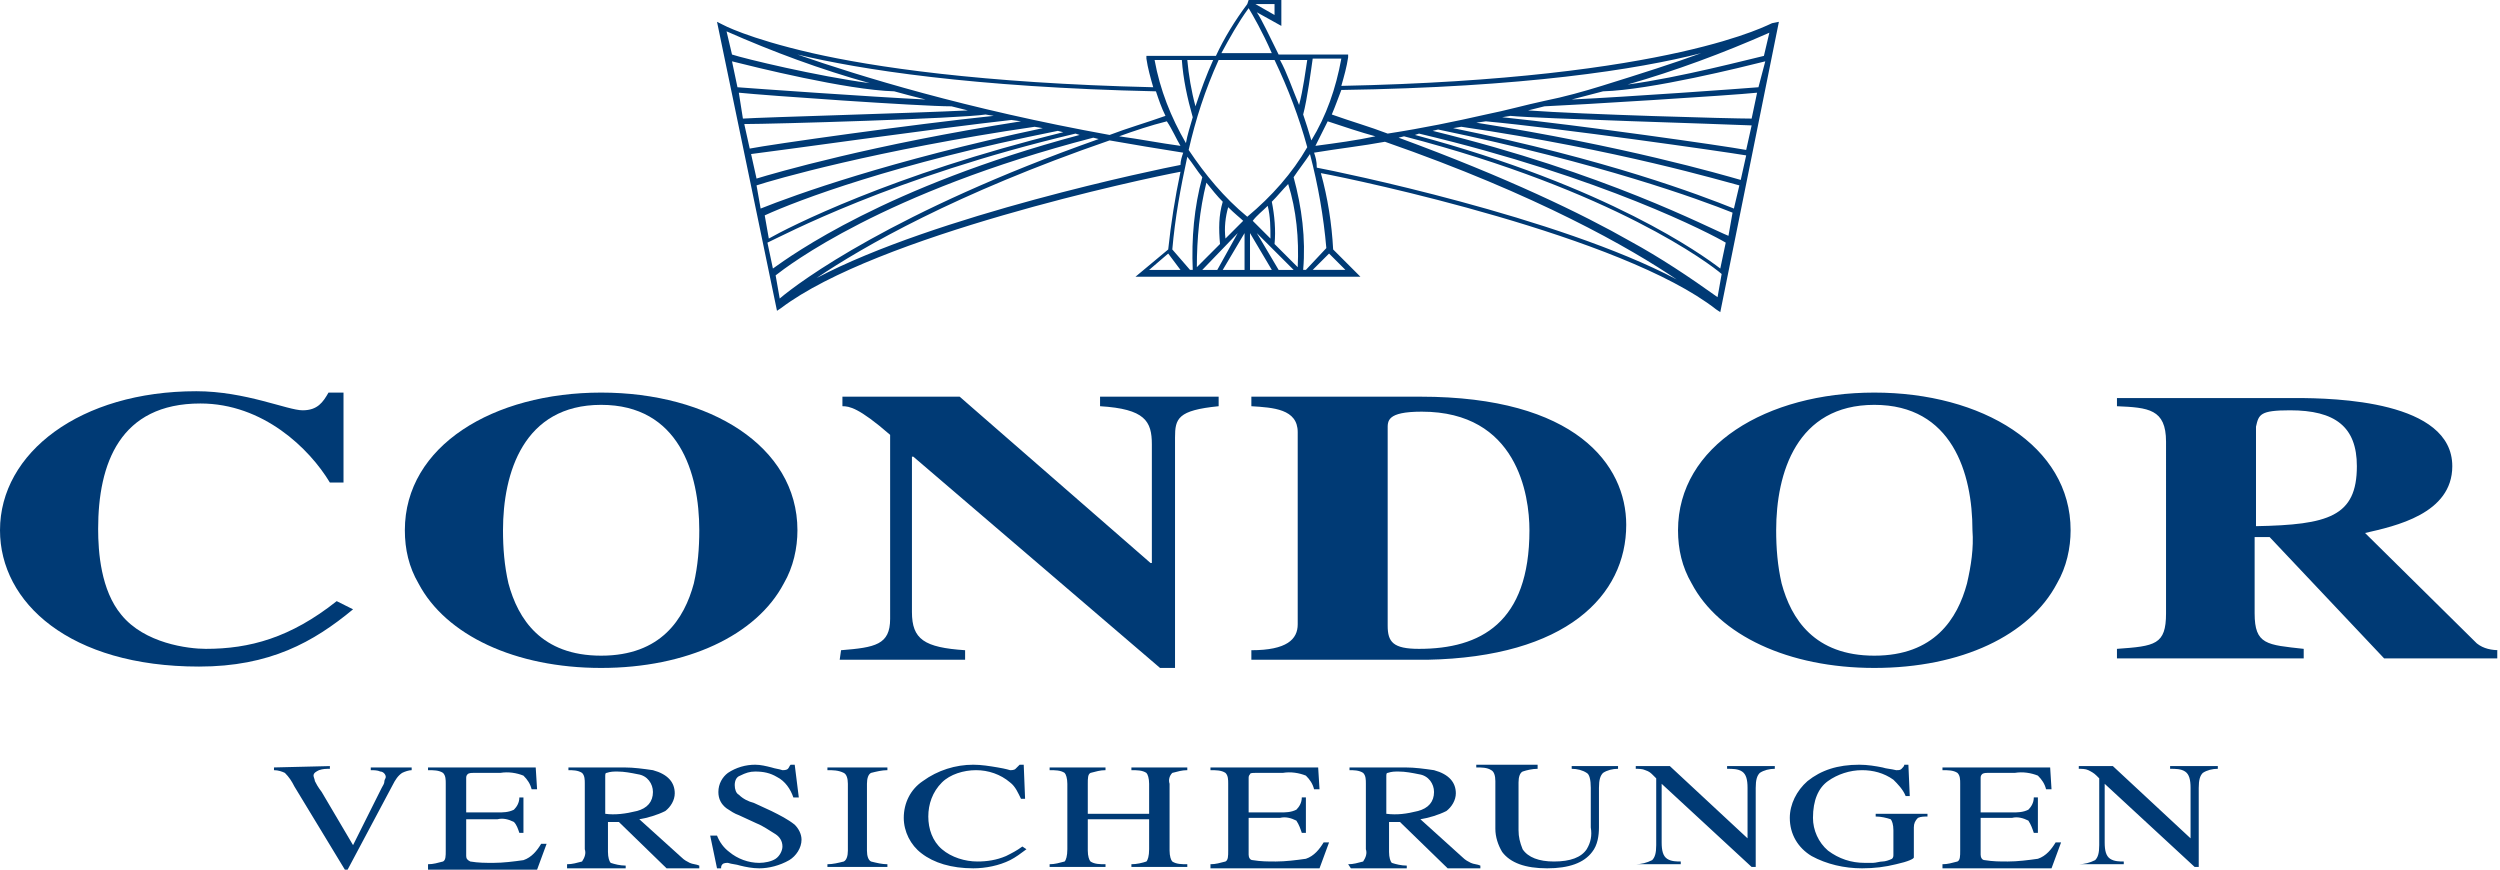 <?xml version="1.0" encoding="UTF-8" standalone="no"?>
<svg
   xmlns:dc="http://purl.org/dc/elements/1.1/"
   xmlns:cc="http://creativecommons.org/ns#"
   xmlns:rdf="http://www.w3.org/1999/02/22-rdf-syntax-ns#"
   xmlns:svg="http://www.w3.org/2000/svg"
   xmlns="http://www.w3.org/2000/svg"
   xmlns:sodipodi="http://sodipodi.sourceforge.net/DTD/sodipodi-0.dtd"
   xmlns:inkscape="http://www.inkscape.org/namespaces/inkscape"
   version="1.1"
   id="Ebene_1"
   x="0"
   y="0"
   viewBox="0 0 183.4 63.8"
   xml:space="preserve"
   sodipodi:docname="DL1021.svg"
   width="183.4"
   height="63.8"
   inkscape:version="1.0.2 (e86c870879, 2021-01-15)"><defs
     id="defs23" /><sodipodi:namedview
     pagecolor="#ffffff"
     bordercolor="#666666"
     borderopacity="1"
     objecttolerance="10"
     gridtolerance="10"
     guidetolerance="10"
     inkscape:pageopacity="0"
     inkscape:pageshadow="2"
     inkscape:window-width="2438"
     inkscape:window-height="1256"
     id="namedview21"
     showgrid="false"
     inkscape:zoom="5.04"
     inkscape:cx="91.6"
     inkscape:cy="32.8"
     inkscape:window-x="0"
     inkscape:window-y="34"
     inkscape:window-maximized="0"
     inkscape:current-layer="Ebene_1" /><style
     id="style2">.st0,.st1{fill:#003a75}.st1{fill-rule:evenodd;clip-rule:evenodd}</style><path
     id="Path"
     class="st0"
     d="m 24.7,44.1 c -3.4,2.7 -6.4,3.5 -9.6,3.5 -1.3,0 -4.5,-0.4 -6.2,-2.5 -1.5,-1.8 -1.7,-4.6 -1.7,-6.3 0,-4.8 1.6,-9.2 7.5,-9.2 4.6,0 8,3.3 9.5,5.8 h 1 v -6.6 h -1.1 c -0.4,0.7 -0.8,1.3 -1.9,1.3 -1.1,0 -4.2,-1.4 -7.8,-1.4 C 5.9,28.7 0,33.2 0,38.9 c 0,5.3 5.1,10 14.6,10 5.2,0 8.4,-1.8 11.3,-4.2 z" /><path
     id="Shape"
     class="st1"
     d="m 58.5,38.9 c 0,-6.2 -6.5,-10.1 -14.4,-10.1 -7.9,0 -14.4,3.9 -14.4,10.1 0,1.4 0.3,2.7 1,3.9 2,3.8 7.1,6.2 13.4,6.2 6.3,0 11.4,-2.4 13.4,-6.2 0.7,-1.2 1,-2.6 1,-3.9 z m -7.6,3.9 c -0.7,2.6 -2.4,5.3 -6.8,5.3 -4.4,0 -6.1,-2.7 -6.8,-5.3 -0.3,-1.3 -0.4,-2.6 -0.4,-3.9 0,-4.2 1.5,-9.2 7.2,-9.2 5.7,0 7.2,5 7.2,9.2 0,1.3 -0.1,2.6 -0.4,3.9 z" /><path
     class="st0"
     d="m 61.6,48.4 h 9.2 v -0.7 c -3,-0.2 -3.9,-0.8 -3.9,-2.8 V 33.5 H 67 L 85.1,49 h 1.1 V 32.1 c 0,-1.4 0.2,-2 3.2,-2.3 v -0.7 h -8.7 v 0.7 c 3.3,0.2 3.8,1.1 3.8,2.8 v 8.7 h -0.1 l -14,-12.2 h -8.6 v 0.7 c 0.5,0 1.2,0.1 3.5,2.1 v 13.5 c 0,1.9 -1.1,2.1 -3.6,2.3 z"
     id="path6" /><path
     class="st1"
     d="m 91.9,48.4 h 12.8 c 10.2,-0.2 14.6,-4.7 14.6,-9.9 0,-4.4 -3.7,-9.4 -15.1,-9.4 H 91.8 v 0.7 c 1.6,0.1 3.4,0.2 3.4,1.9 v 14.1 c 0,1.1 -0.8,1.9 -3.4,1.9 v 0.7 z m 9.9,-16.9 c 0,-0.6 -0.1,-1.3 2.5,-1.3 7,0 7.9,6.1 7.9,8.7 0,6.8 -3.6,8.7 -8.1,8.7 -1.9,0 -2.3,-0.5 -2.3,-1.7 z m 50.1,7.4 c 0,-6.2 -6.5,-10.1 -14.4,-10.1 -7.9,0 -14.4,3.9 -14.4,10.1 0,1.4 0.3,2.7 1,3.9 2,3.8 7.1,6.2 13.4,6.2 6.4,0 11.4,-2.4 13.4,-6.2 0.7,-1.2 1,-2.6 1,-3.9 z m -7.6,3.9 c -0.7,2.6 -2.4,5.3 -6.8,5.3 -4.4,0 -6.1,-2.7 -6.8,-5.3 -0.3,-1.3 -0.4,-2.6 -0.4,-3.9 0,-4.2 1.5,-9.2 7.2,-9.2 5.7,0 7.2,5 7.2,9.2 0.1,1.3 -0.1,2.6 -0.4,3.9 z m 21.2,-11.5 c 0.2,-0.9 0.3,-1.2 2.5,-1.2 3.3,0 4.9,1.2 4.9,4.1 0,3.7 -2.1,4.3 -7.4,4.4 z m 17.9,16.4 c -0.6,0 -1.2,-0.1 -1.7,-0.5 l -8.2,-8.1 c 2.2,-0.5 6.4,-1.4 6.4,-4.9 0,-4.8 -8.6,-5 -11.5,-5 h -13.1 v 0.6 c 2.3,0.1 3.6,0.2 3.6,2.6 V 45 c 0,2.3 -0.8,2.4 -3.6,2.6 v 0.7 H 169 v -0.7 c -2.7,-0.3 -3.6,-0.3 -3.6,-2.6 v -5.6 h 1.1 l 8.4,8.9 h 8.3 v -0.6 z"
     id="path8" /><path
     class="st0"
     d="m 24.2,56.2 v 0.2 c -0.3,0 -0.5,0 -0.8,0.1 -0.2,0.1 -0.4,0.2 -0.4,0.4 0,0.1 0.1,0.3 0.1,0.4 0.1,0.2 0.2,0.4 0.5,0.8 L 25.9,62 28,57.8 c 0.1,-0.2 0.2,-0.3 0.2,-0.5 0,-0.1 0.1,-0.2 0.1,-0.3 0,-0.2 -0.2,-0.4 -0.4,-0.4 -0.2,-0.1 -0.5,-0.1 -0.7,-0.1 v -0.2 h 3 v 0.2 c -0.2,0 -0.5,0.1 -0.7,0.2 -0.3,0.2 -0.5,0.5 -0.7,0.9 l -3.3,6.2 h -0.2 l -3.7,-6.1 c -0.2,-0.4 -0.4,-0.7 -0.7,-1 -0.2,-0.1 -0.5,-0.2 -0.8,-0.2 v -0.2 z m 7.2,7.2 c 0.4,0 0.7,-0.1 1.1,-0.2 0.2,-0.1 0.2,-0.4 0.2,-0.8 v -4.9 c 0,-0.3 0,-0.6 -0.2,-0.8 -0.3,-0.2 -0.7,-0.2 -1.1,-0.2 v -0.2 h 7.9 l 0.1,1.6 H 39 c -0.1,-0.4 -0.3,-0.7 -0.6,-1 -0.5,-0.2 -1.1,-0.3 -1.7,-0.2 h -2 c -0.1,0 -0.3,0 -0.4,0.1 -0.1,0.1 -0.1,0.2 -0.1,0.3 v 2.5 h 2.3 c 0.4,0 0.8,0 1.2,-0.2 0.2,-0.2 0.4,-0.5 0.4,-0.9 h 0.3 v 2.6 H 38.1 C 38,60.8 37.9,60.5 37.7,60.3 37.3,60.1 36.9,60 36.5,60.1 h -2.3 v 2.7 c 0,0.2 0.1,0.3 0.3,0.4 0.6,0.1 1.1,0.1 1.7,0.1 0.7,0 1.5,-0.1 2.2,-0.2 0.6,-0.2 1,-0.7 1.3,-1.2 h 0.4 l -0.7,1.9 h -8 z"
     id="path10" /><path
     class="st1"
     d="m 46.7,59.5 c 0.8,-0.2 1.2,-0.7 1.2,-1.4 0,-0.6 -0.4,-1.2 -1.1,-1.3 -0.5,-0.1 -1,-0.2 -1.5,-0.2 -0.3,0 -0.5,0 -0.8,0.1 -0.1,0 -0.1,0.1 -0.1,0.3 v 2.7 c 0.7,0.1 1.5,0 2.3,-0.2 z m -5.1,3.9 c 0.4,0 0.7,-0.1 1.1,-0.2 0.2,-0.3 0.3,-0.6 0.2,-0.9 v -4.8 c 0,-0.3 0,-0.6 -0.2,-0.8 -0.3,-0.2 -0.7,-0.2 -1,-0.2 v -0.2 h 4.1 c 0.7,0 1.4,0.1 2.1,0.2 1.1,0.3 1.6,0.9 1.6,1.7 0,0.5 -0.3,1 -0.7,1.3 -0.6,0.3 -1.3,0.5 -1.9,0.6 l 3.1,2.8 c 0.2,0.2 0.4,0.3 0.6,0.4 0.2,0.1 0.5,0.1 0.7,0.2 v 0.2 h -2.4 l -3.5,-3.4 h -0.8 v 2.2 c 0,0.4 0.1,0.7 0.2,0.8 0.3,0.1 0.7,0.2 1.1,0.2 v 0.2 h -4.3 z"
     id="path12" /><path
     class="st0"
     d="m 52.6,61.3 c 0.2,0.5 0.5,0.9 0.9,1.2 0.6,0.5 1.4,0.8 2.2,0.8 0.4,0 0.9,-0.1 1.2,-0.3 0.3,-0.2 0.5,-0.6 0.5,-0.9 0,-0.4 -0.2,-0.7 -0.5,-0.9 -0.5,-0.3 -0.9,-0.6 -1.4,-0.8 l -1.3,-0.6 c -0.3,-0.1 -0.6,-0.3 -0.9,-0.5 -0.4,-0.3 -0.6,-0.7 -0.6,-1.2 0,-0.6 0.3,-1.1 0.7,-1.4 0.6,-0.4 1.3,-0.6 2,-0.6 0.4,0 0.8,0.1 1.2,0.2 0.3,0.1 0.5,0.1 0.8,0.2 0.1,0 0.3,0 0.4,-0.1 0.1,-0.1 0.1,-0.2 0.2,-0.3 h 0.3 l 0.3,2.4 H 58.2 C 58,57.9 57.6,57.3 57,57 c -0.5,-0.3 -1,-0.4 -1.6,-0.4 -0.4,0 -0.7,0.1 -1.1,0.3 -0.3,0.1 -0.4,0.4 -0.4,0.7 0,0.3 0.1,0.6 0.3,0.7 0.3,0.3 0.7,0.5 1.1,0.6 l 1.3,0.6 c 0.6,0.3 1.2,0.6 1.7,1 0.3,0.3 0.5,0.7 0.5,1.1 0,0.6 -0.4,1.2 -0.9,1.5 -0.7,0.4 -1.5,0.6 -2.2,0.6 -0.5,0 -1,-0.1 -1.4,-0.2 -0.3,-0.1 -0.6,-0.1 -0.9,-0.2 -0.1,0 -0.3,0 -0.4,0.1 -0.1,0.1 -0.1,0.2 -0.1,0.3 h -0.3 l -0.5,-2.4 z m 8.1,2.1 c 0.4,0 0.8,-0.1 1.2,-0.2 0.2,-0.1 0.3,-0.4 0.3,-0.8 v -4.9 c 0,-0.4 -0.1,-0.7 -0.3,-0.8 -0.4,-0.2 -0.8,-0.2 -1.2,-0.2 v -0.2 h 4.4 v 0.2 c -0.4,0 -0.8,0.1 -1.2,0.2 -0.2,0.1 -0.3,0.4 -0.3,0.8 v 4.9 c 0,0.4 0.1,0.7 0.3,0.8 0.4,0.1 0.8,0.2 1.2,0.2 v 0.2 h -4.4 z m 12.5,-7.1 c 0.6,0.1 0.9,0.2 0.9,0.2 0.1,0 0.3,0 0.4,-0.1 l 0.3,-0.3 h 0.3 l 0.1,2.5 h -0.3 c -0.2,-0.4 -0.4,-0.9 -0.8,-1.2 -0.7,-0.6 -1.6,-0.9 -2.5,-0.9 -0.9,0 -1.9,0.3 -2.5,0.9 -0.7,0.7 -1,1.6 -1,2.5 0,0.9 0.3,1.8 1,2.4 0.7,0.6 1.7,0.9 2.6,0.9 0.7,0 1.4,-0.1 2.1,-0.4 0.4,-0.2 0.8,-0.4 1.2,-0.7 l 0.3,0.2 c -0.4,0.3 -0.8,0.6 -1.2,0.8 -0.8,0.4 -1.8,0.6 -2.7,0.6 -1.6,0 -2.9,-0.4 -3.8,-1.1 C 66.8,62 66.3,61 66.3,60 c 0,-1.1 0.5,-2.1 1.4,-2.7 1.1,-0.8 2.4,-1.2 3.7,-1.2 0.6,0 1.2,0.1 1.8,0.2 z m 3.8,7.1 c 0.4,0 0.7,-0.1 1.1,-0.2 0.1,-0.1 0.2,-0.4 0.2,-0.9 v -4.8 c 0,-0.4 -0.1,-0.7 -0.2,-0.8 -0.3,-0.2 -0.7,-0.2 -1.1,-0.2 v -0.2 h 4.1 v 0.2 c -0.4,0 -0.7,0.1 -1.1,0.2 -0.2,0.1 -0.2,0.4 -0.2,0.8 v 2.2 h 4.5 v -2.2 c 0,-0.4 -0.1,-0.7 -0.2,-0.8 -0.3,-0.2 -0.7,-0.2 -1.1,-0.2 v -0.2 h 4.1 v 0.2 c -0.4,0 -0.7,0.1 -1.1,0.2 -0.2,0.2 -0.3,0.5 -0.2,0.8 v 4.9 c 0,0.4 0.1,0.7 0.2,0.8 0.3,0.2 0.7,0.2 1.1,0.2 v 0.2 H 83 v -0.2 c 0.4,0 0.8,-0.1 1.1,-0.2 0.1,-0.1 0.2,-0.4 0.2,-0.9 v -2.2 h -4.5 v 2.3 c 0,0.4 0.1,0.7 0.2,0.8 0.3,0.2 0.7,0.2 1.1,0.2 v 0.2 H 77 Z m 11.8,0 c 0.4,0 0.7,-0.1 1.1,-0.2 0.2,-0.1 0.2,-0.4 0.2,-0.8 v -4.9 c 0,-0.3 0,-0.6 -0.2,-0.8 -0.3,-0.2 -0.7,-0.2 -1.1,-0.2 v -0.2 h 7.9 l 0.1,1.6 h -0.4 c -0.1,-0.4 -0.3,-0.7 -0.6,-1 -0.5,-0.2 -1.1,-0.3 -1.7,-0.2 h -2 c -0.2,0 -0.4,0 -0.4,0.1 -0.1,0.1 -0.1,0.2 -0.1,0.3 v 2.5 h 2.3 c 0.4,0 0.8,0 1.2,-0.2 0.2,-0.2 0.4,-0.5 0.4,-0.9 h 0.3 v 2.6 H 95.5 C 95.4,60.8 95.3,60.5 95.1,60.2 94.7,60 94.3,59.9 93.9,60 h -2.3 v 2.7 c 0,0.2 0.1,0.4 0.3,0.4 0.6,0.1 1.1,0.1 1.7,0.1 0.7,0 1.5,-0.1 2.2,-0.2 0.6,-0.2 1,-0.7 1.3,-1.2 h 0.4 l -0.7,1.9 h -8 z"
     id="path14" /><path
     class="st1"
     d="m 104,59.5 c 0.8,-0.2 1.2,-0.7 1.2,-1.4 0,-0.6 -0.4,-1.2 -1.1,-1.3 -0.5,-0.1 -1,-0.2 -1.5,-0.2 -0.3,0 -0.5,0 -0.8,0.1 -0.1,0 -0.1,0.1 -0.1,0.3 v 2.7 c 0.8,0.1 1.5,0 2.3,-0.2 z m -5.1,3.9 c 0.4,0 0.7,-0.1 1.1,-0.2 0.2,-0.3 0.3,-0.6 0.2,-0.9 v -4.8 c 0,-0.3 0,-0.6 -0.2,-0.8 -0.3,-0.2 -0.7,-0.2 -1,-0.2 v -0.2 h 4.1 c 0.7,0 1.4,0.1 2.1,0.2 1.1,0.3 1.6,0.9 1.6,1.7 0,0.5 -0.3,1 -0.7,1.3 -0.6,0.3 -1.3,0.5 -1.9,0.6 l 3.1,2.8 c 0.2,0.2 0.4,0.3 0.6,0.4 0.2,0.1 0.5,0.1 0.7,0.2 v 0.2 h -2.4 l -3.5,-3.4 h -0.8 v 2.2 c 0,0.4 0.1,0.7 0.2,0.8 0.3,0.1 0.7,0.2 1.1,0.2 v 0.2 h -4.1 z"
     id="path16" /><path
     class="st0"
     d="m 112.8,56.2 v 0.2 c -0.4,0 -0.8,0.1 -1.1,0.2 -0.2,0.1 -0.3,0.4 -0.3,0.8 v 3.5 c 0,0.5 0.1,0.9 0.3,1.4 0.4,0.6 1.2,0.9 2.3,0.9 1.2,0 2,-0.3 2.4,-0.9 0.3,-0.5 0.4,-1 0.3,-1.6 v -2.9 c 0,-0.6 -0.1,-1 -0.3,-1.1 -0.3,-0.2 -0.7,-0.3 -1.1,-0.3 v -0.2 h 3.4 v 0.2 c -0.4,0 -0.8,0.1 -1.1,0.3 -0.2,0.2 -0.3,0.5 -0.3,1.1 v 2.9 c 0,0.6 -0.1,1.3 -0.5,1.8 -0.6,0.8 -1.7,1.2 -3.3,1.2 -1.6,0 -2.7,-0.4 -3.3,-1.2 -0.3,-0.5 -0.5,-1.1 -0.5,-1.7 v -3.5 c 0,-0.4 -0.1,-0.7 -0.3,-0.8 -0.3,-0.2 -0.7,-0.2 -1.1,-0.2 v -0.2 h 4.5 z m 7.2,7.2 c 0.4,0 0.8,-0.1 1.2,-0.3 0.2,-0.2 0.3,-0.5 0.3,-1.1 v -4.9 l -0.2,-0.2 c -0.2,-0.2 -0.3,-0.3 -0.6,-0.4 -0.2,-0.1 -0.5,-0.1 -0.7,-0.1 v -0.2 h 2.5 l 5.7,5.3 v -3.7 c 0,-0.6 -0.1,-1 -0.4,-1.2 -0.3,-0.2 -0.7,-0.2 -1.1,-0.2 v -0.2 h 3.5 v 0.2 c -0.4,0 -0.8,0.1 -1.1,0.3 -0.2,0.2 -0.3,0.5 -0.3,1.1 v 5.8 h -0.3 l -6.6,-6.1 v 4.3 c 0,0.6 0.1,1 0.4,1.2 0.3,0.2 0.7,0.2 1,0.2 v 0.2 h -3.5 z m 18.1,-7.1 c 0.3,0.1 0.6,0.1 1,0.2 0.2,0 0.3,0 0.4,-0.1 0.1,-0.1 0.2,-0.2 0.2,-0.3 h 0.3 l 0.1,2.3 h -0.3 c -0.2,-0.5 -0.6,-0.9 -0.9,-1.2 -0.7,-0.5 -1.5,-0.7 -2.3,-0.7 -0.9,0 -1.8,0.3 -2.5,0.8 -0.7,0.5 -1.1,1.4 -1.1,2.7 0,0.9 0.4,1.8 1.1,2.4 0.8,0.6 1.7,0.9 2.7,0.9 h 0.6 c 0.2,0 0.5,-0.1 0.7,-0.1 0.2,0 0.5,-0.1 0.7,-0.2 0.1,-0.1 0.1,-0.2 0.1,-0.3 v -1.8 c 0,-0.4 -0.1,-0.7 -0.2,-0.8 -0.3,-0.1 -0.7,-0.2 -1.1,-0.2 v -0.2 h 3.8 v 0.2 c -0.2,0 -0.5,0 -0.7,0.1 -0.2,0.2 -0.3,0.4 -0.3,0.7 v 2.2 c 0,0.1 -0.4,0.3 -1.3,0.5 -0.8,0.2 -1.6,0.3 -2.5,0.3 -1.3,0 -2.6,-0.3 -3.7,-0.9 -1,-0.6 -1.6,-1.6 -1.6,-2.8 0,-1 0.5,-2 1.3,-2.7 1,-0.8 2.2,-1.2 3.8,-1.2 0.6,0 1.2,0.1 1.7,0.2 z m 4.4,7.1 c 0.4,0 0.7,-0.1 1.1,-0.2 0.2,-0.1 0.2,-0.4 0.2,-0.8 v -4.9 c 0,-0.3 0,-0.6 -0.2,-0.8 -0.3,-0.2 -0.7,-0.2 -1.1,-0.2 v -0.2 h 7.9 l 0.1,1.6 h -0.4 c -0.1,-0.4 -0.3,-0.7 -0.6,-1 -0.5,-0.2 -1.1,-0.3 -1.7,-0.2 h -2 c -0.1,0 -0.3,0 -0.4,0.1 -0.1,0.1 -0.1,0.2 -0.1,0.3 v 2.5 h 2.3 c 0.4,0 0.8,0 1.2,-0.2 0.2,-0.2 0.4,-0.5 0.4,-0.9 h 0.3 v 2.6 h -0.3 C 149.1,60.8 149,60.5 148.8,60.2 148.4,60 148,59.9 147.6,60 h -2.3 v 2.7 c 0,0.2 0.1,0.4 0.3,0.4 0.6,0.1 1.1,0.1 1.7,0.1 0.7,0 1.5,-0.1 2.2,-0.2 0.6,-0.2 1,-0.7 1.3,-1.2 h 0.4 l -0.7,1.9 h -8 z m 10,0 c 0.4,0 0.8,-0.1 1.2,-0.3 0.2,-0.2 0.3,-0.5 0.3,-1.1 v -4.9 l -0.2,-0.2 c -0.2,-0.2 -0.4,-0.3 -0.6,-0.4 -0.2,-0.1 -0.5,-0.1 -0.7,-0.1 v -0.2 h 2.5 l 5.7,5.3 v -3.7 c 0,-0.6 -0.1,-1 -0.4,-1.2 -0.3,-0.2 -0.7,-0.2 -1.1,-0.2 v -0.2 h 3.5 v 0.2 c -0.4,0 -0.8,0.1 -1.1,0.3 -0.2,0.2 -0.3,0.5 -0.3,1.1 v 5.8 H 161 l -6.6,-6.1 v 4.3 c 0,0.6 0.1,1 0.4,1.2 0.3,0.2 0.7,0.2 1,0.2 v 0.2 h -3.5 z M 130,1.7 c -0.1,0 -7.2,4.1 -31.6,4.6 0.2,-0.7 0.4,-1.4 0.5,-2.1 V 4 H 93.8 C 93.1,2.6 92.6,1.5 92.2,0.9 l 1.8,1 V 0 H 91.6 L 91.5,0.3 C 90.6,1.5 89.8,2.8 89.2,4.1 H 84.1 V 4.3 C 84.2,5 84.4,5.7 84.6,6.4 71.9,6.1 64,4.9 59.6,3.9 54.8,2.8 53,1.8 53,1.8 L 52.6,1.6 57,22.8 57.3,22.6 c 7,-5.3 26.6,-9.5 29.3,-10 -0.4,1.9 -0.7,3.8 -0.9,5.7 l -2.4,2 h 16.5 l -2,-2 c -0.1,-1.9 -0.4,-3.8 -0.9,-5.6 2.7,0.5 22.1,4.6 29,10 l 0.3,0.2 4.3,-21.3 z m -2.8,13.6 c -2.5,-1 -9.3,-3.6 -20.6,-5.9 l 0.6,-0.1 c 11.6,1.7 19.2,4 20.4,4.3 z m -7.6,2.4 c -3.5,-2 -9.1,-4.7 -17,-7.6 L 103,10 c 15.4,4 22.5,9.4 23.3,10.1 l -0.3,1.7 c -2.1,-1.5 -4.2,-2.9 -6.4,-4.1 z m -15.8,-7.8 0.3,-0.1 c 13.5,3.2 21.5,7.4 22.5,8 l -0.4,1.9 c -1.3,-1 -8.2,-6 -22.4,-9.8 z m 1.3,-0.3 0.4,-0.1 c 12,2.5 19.1,5.1 21.6,6.1 l -0.3,1.7 c -1.5,-0.6 -9,-4.6 -21.7,-7.7 z M 108.3,9 109,8.9 c 5.4,0.5 17.3,2.2 19.1,2.5 l -0.4,1.8 C 126.3,12.8 119.1,10.7 108.3,9 Z m 1.9,-0.4 0.6,-0.1 c 2,0.2 15.6,0.6 17.7,0.7 L 128.1,11 C 126.5,10.7 116,9.2 110.2,8.6 Z m 1.9,-0.5 1.2,-0.3 C 115.7,7.7 127,7 128.9,6.8 l -0.4,1.9 C 127,8.7 116.1,8.4 112.1,8.1 Z M 129,6.4 c -1.2,0.1 -9.5,0.7 -13.7,0.9 0.8,-0.2 1.5,-0.4 2.3,-0.6 3.5,-0.1 10.3,-1.8 11.9,-2.2 z m 0.4,-2.3 c -0.9,0.2 -6.2,1.6 -10,2.1 3.5,-1 7,-2.3 10.4,-3.8 z m -4.6,-0.2 c -1.9,0.7 -4.4,1.5 -7.3,2.4 -1.3,0.4 -2.7,0.8 -4.2,1.1 -1.4,0.3 -2.8,0.7 -4.3,1 -2.2,0.5 -4.6,1 -7.2,1.4 C 100.5,9.3 99.1,8.9 97.7,8.4 98,7.7 98.2,7.1 98.4,6.6 111.8,6.4 120.1,5.1 124.8,3.9 Z m -36.3,9.5 c 0.4,0.5 0.8,1 1.2,1.4 -0.3,1 -0.3,2 -0.2,3.1 l -1.7,1.7 c 0,-2.1 0.2,-4.2 0.7,-6.2 z m 4.5,1.7 c 0.2,0.8 0.2,1.6 0.2,2.4 l -1.3,-1.3 c 0.3,-0.4 0.7,-0.7 1.1,-1.1 z m -3.1,2.4 c -0.1,-0.8 0,-1.6 0.2,-2.3 0.5,0.5 0.9,0.8 1.1,1 z m 0.9,-0.4 -1.5,2.7 h -1.1 z m 0.5,0 v 2.7 h -1.6 z m 0.4,0 1.6,2.7 h -1.6 z m 0.5,0 2.7,2.7 h -1.1 z m 3,2.5 -1.7,-1.7 c 0.1,-1 0,-2.1 -0.2,-3.1 0.4,-0.4 0.8,-0.9 1.2,-1.3 0.6,1.9 0.8,4 0.7,6.1 z M 91.5,15.9 C 89.8,14.5 88.4,12.8 87.2,11 87.7,8.8 88.4,6.6 89.4,4.4 h 4.1 c 1,2.1 1.8,4.2 2.4,6.4 -1.1,1.9 -2.6,3.6 -4.4,5.1 z m -4.9,-5.2 c -1.5,-0.2 -3,-0.5 -4.5,-0.7 1.1,-0.4 2.3,-0.8 3.5,-1.1 0.4,0.6 0.7,1.3 1,1.8 z M 97.4,8.9 c 1.2,0.4 2.4,0.8 3.5,1.1 -1.4,0.3 -2.9,0.5 -4.4,0.7 z m -1.2,1.4 C 96,9.6 95.8,9 95.6,8.4 95.9,7.3 96.2,5 96.3,4.3 h 2.1 c -0.4,2.2 -1.1,4.2 -2.2,6 z M 95.9,4.4 C 95.8,5 95.6,6.6 95.3,7.7 94.8,6.5 94.4,5.3 93.9,4.4 Z M 93.5,0.3 V 1.1 L 92.1,0.3 Z m -1.9,0.3 c 0.3,0.5 1,1.7 1.7,3.3 h -3.7 c 0.6,-1.1 1.2,-2.2 2,-3.3 z M 87.7,7.8 C 87.4,6.7 87.2,5.5 87.1,4.4 H 89 c -0.5,1.1 -0.9,2.2 -1.3,3.4 z m -1,-3.4 c 0.1,1.4 0.4,2.8 0.8,4.2 C 87.3,9.3 87.1,9.9 87,10.5 85.9,8.6 85.1,6.6 84.7,4.4 Z M 84.8,6.7 C 85,7.3 85.2,7.9 85.5,8.5 84.1,9 82.7,9.4 81.4,9.9 70.9,8 63.1,5.6 58.5,4 63.1,5.1 71.3,6.4 84.8,6.7 Z M 57.2,21.9 56.9,20.2 c 0.9,-0.7 7.9,-6.1 23.3,-10.1 l 0.4,0.1 c -15,5.3 -22,10.5 -23.4,11.7 z M 55.5,13.6 C 56.7,13.2 64.3,11 75.9,9.3 l 0.6,0.1 C 65.2,11.8 58.3,14.3 55.8,15.3 Z M 53.3,2.3 C 56.7,3.8 60.2,5.1 63.8,6.1 60,5.6 54.6,4.3 53.7,4 Z m 12.3,4.4 c 0.7,0.2 1.5,0.4 2.3,0.6 C 63.8,7.1 55.4,6.5 54.1,6.4 L 53.7,4.5 c 1.6,0.4 8.4,2.1 11.9,2.2 z M 69.8,7.8 71,8.1 C 67,8.3 56,8.6 54.5,8.7 L 54.2,6.8 c 1.9,0.2 13.3,1 15.6,1 z m 2.5,0.6 0.6,0.1 C 67.1,9.1 56.5,10.6 55,10.9 L 54.6,9.1 c 2.1,0 15.8,-0.4 17.7,-0.7 z m 1.9,0.4 0.7,0.1 C 64,10.6 56.8,12.7 55.5,13.1 L 55.1,11.3 C 56.8,11.1 68.8,9.4 74.2,8.8 Z m 3.4,0.8 0.4,0.1 c -12.6,3.1 -20.2,7 -21.6,7.8 L 56.1,15.8 C 58.5,14.7 65.6,12 77.6,9.6 Z m 1.3,0.2 0.3,0.1 C 65,13.7 58.1,18.7 56.7,19.7 l -0.4,-1.9 c 1.1,-0.5 9.1,-4.8 22.6,-8 z m -19,10.6 c 3.4,-2.3 10.2,-6.2 21.5,-10.1 1.7,0.3 3.5,0.6 5.4,0.9 -0.1,0.3 -0.2,0.6 -0.2,0.9 -1.6,0.3 -18,3.7 -26.7,8.3 z m 24.4,-0.6 1.4,-1.2 0.9,1.2 z M 86,18.3 c 0.2,-2.3 0.6,-4.5 1.1,-6.8 0.4,0.5 0.7,1 1.1,1.5 -0.6,2.2 -0.8,4.5 -0.7,6.8 h -0.2 z m 10.3,1.5 1.2,-1.2 1.2,1.2 z m -0.5,0 h -0.2 c 0.2,-2.3 -0.1,-4.6 -0.7,-6.8 0.4,-0.6 0.8,-1.1 1.2,-1.7 0.6,2.3 1,4.6 1.2,6.9 z m 0.6,-8.6 c 1.8,-0.3 3.6,-0.5 5.2,-0.8 11.2,3.9 18,7.8 21.4,10.1 -8.7,-4.6 -24.8,-7.9 -26.4,-8.2 0,-0.5 -0.1,-0.8 -0.2,-1.1 z"
     id="path18" /></svg>
